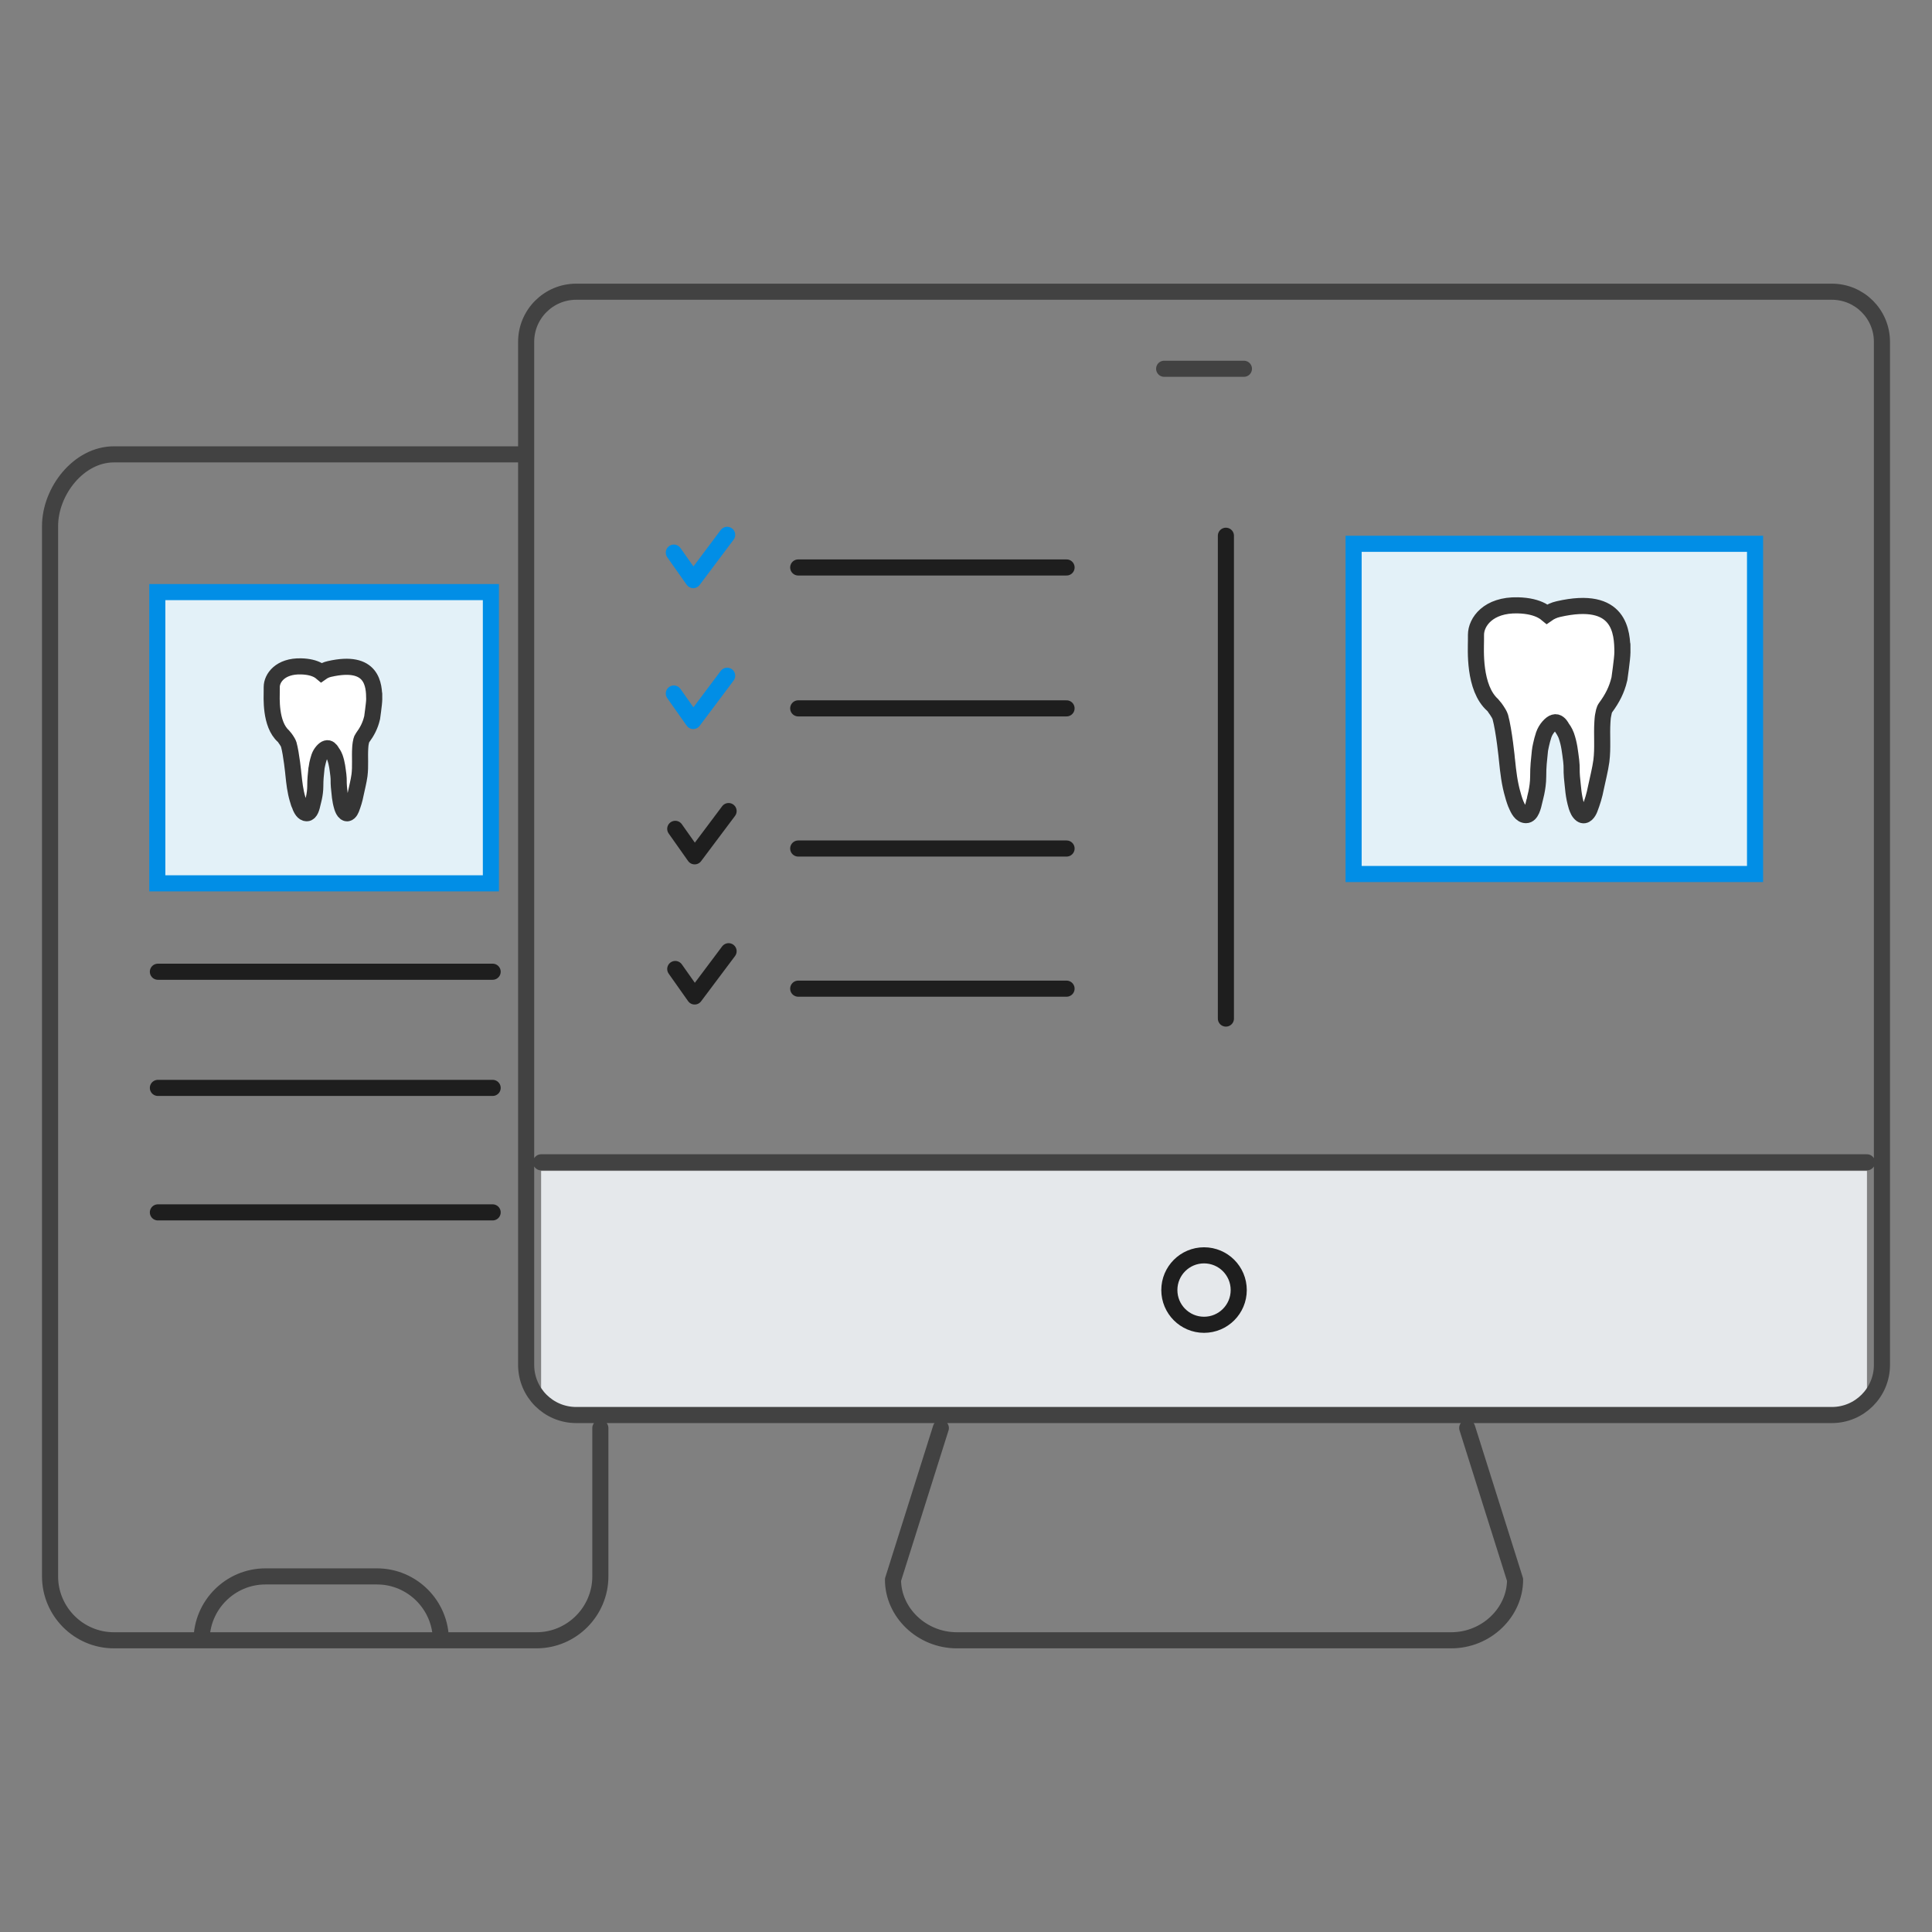 <?xml version="1.0" encoding="utf-8"?>
<!-- Generator: Adobe Illustrator 25.1.0, SVG Export Plug-In . SVG Version: 6.00 Build 0)  -->
<svg version="1.1" id="レイヤー_1" xmlns="http://www.w3.org/2000/svg" xmlns:xlink="http://www.w3.org/1999/xlink" x="0px"
	 y="0px" width="120px" height="120px" viewBox="0 0 120 120" enable-background="new 0 0 120 120" xml:space="preserve">
<rect x="0" y="0" width="120" height="120" fill="#808080" stroke="none"/>
<g>
	<g id="Icon_8_">
		<rect x="33.61" y="72.728" fill="#E5E8EB" width="82.351" height="14.801"/>
		<path id="_x31__10_" fill="none" stroke="#424242" stroke-linecap="round" stroke-linejoin="round" stroke-miterlimit="10" d="
			M32.68,84.777V21.232c0-1.719,1.393-3.113,3.11-3.113h77.991c1.718,0,3.11,1.394,3.11,3.113v63.545
			c0,1.719-1.393,3.113-3.11,3.113H35.79C34.072,87.89,32.68,86.496,32.68,84.777z M58.438,88.697l-2.972,9.422
			c0,2.027,1.783,3.762,3.963,3.762h30.712c2.18,0,3.963-1.734,3.963-3.762l-2.972-9.425 M72.308,22.905h4.954 M115.961,72.194
			H33.61 M27.382,101.881c0-2.182-1.783-3.967-3.963-3.967h-6.935c-2.18,0-3.963,1.785-3.963,3.967 M32.521,28.221H7.072
			c-2.18,0-3.963,2.28-3.963,4.461v65.231c0,2.182,1.783,3.968,3.963,3.968h5.449h14.861h5.944c2.18,0,3.963-1.787,3.963-3.968
			v-9.216"/>
		<path id="_x32__12_" fill="none" stroke="#1E1E1E" stroke-linecap="round" stroke-linejoin="round" stroke-miterlimit="10" d="
			M9.807,60.356h20.792 M30.599,75.303H9.807 M30.599,67.571H9.807 M76.143,33.276v29.989 M72.63,80.128
			c0,1.191,0.965,2.157,2.155,2.157s2.155-0.966,2.155-2.157c0-1.191-0.965-2.157-2.155-2.157S72.63,78.937,72.63,80.128z
			 M49.579,43.998h16.666 M66.246,52.703H49.579 M49.579,61.408h16.666 M41.941,51.481l1.205,1.707l2.108-2.811 M41.941,60.186
			l1.205,1.707l2.108-2.811 M66.246,35.246H49.579"/>
	</g>
	<path id="_x32__14_" fill="none" stroke="#018EE6" stroke-linecap="round" stroke-linejoin="round" stroke-miterlimit="10" d="
		M45.166,41.971l-2.108,2.811l-1.205-1.707 M45.166,33.22l-2.108,2.811l-1.205-1.707"/>
	<rect x="84.075" y="33.776" fill="#E3F1F8" stroke="#018EE6" stroke-miterlimit="10" width="24.934" height="20.51"/>
	<path id="Path_60_" fill="#FFFFFF" stroke="#353535" stroke-miterlimit="10" d="M100.771,40.503c0,0.425-0.194,1.674-0.194,1.687
		c-0.155,0.66-0.44,1.204-0.841,1.747c-0.116,0.155-0.129,0.337-0.168,0.518c-0.026,0.13-0.026,0.259-0.039,0.388
		c-0.052,0.816,0.039,1.605-0.065,2.421c-0.078,0.57-0.22,1.087-0.337,1.657c-0.09,0.479-0.22,0.893-0.388,1.333
		c-0.078,0.194-0.272,0.505-0.518,0.337c-0.168-0.129-0.233-0.311-0.298-0.492c-0.207-0.686-0.209-1.137-0.287-1.836
		c-0.039-0.44,0.005-0.568-0.046-1.009c-0.078-0.583-0.112-1.014-0.306-1.571c-0.065-0.194-0.276-0.513-0.289-0.526
		c-0.103-0.168-0.259-0.349-0.466-0.285c-0.194,0.052-0.513,0.38-0.647,0.777c-0.134,0.397-0.233,0.932-0.233,0.971
		c-0.065,0.634-0.109,0.97-0.109,1.604c0,0.768-0.231,1.461-0.231,1.513c-0.078,0.349-0.205,0.893-0.524,0.893
		c-0.319,0-0.485-0.362-0.602-0.621c-0.026-0.039-0.168-0.44-0.207-0.608c-0.22-0.738-0.298-1.45-0.375-2.2
		c0-0.033-0.181-1.825-0.414-2.667c-0.019-0.065-0.057-0.143-0.103-0.223c-0.136-0.237-0.342-0.497-0.363-0.515
		c-1.209-1.064-1.046-3.492-1.046-4.006l0.001-0.359c0-0.795,0.758-1.878,2.599-1.832c0.668,0.016,1.142,0.148,1.478,0.323
		c0.132,0.069,0.243,0.145,0.336,0.223c0.198-0.14,0.43-0.251,0.704-0.313C100.637,36.952,100.767,39.268,100.771,40.503
		C100.771,40.928,100.767,39.268,100.771,40.503z"/>
	<rect x="9.77" y="36.776" fill="#E3F1F8" stroke="#018EE6" stroke-miterlimit="10" width="20.72" height="18.089"/>
	<path id="Path_3_" fill="#FFFFFF" stroke="#353535" stroke-miterlimit="10" d="M23.243,43.421c0,0.297-0.136,1.172-0.136,1.181
		c-0.109,0.462-0.308,0.843-0.589,1.223c-0.081,0.109-0.091,0.236-0.118,0.362c-0.018,0.091-0.018,0.181-0.027,0.272
		c-0.036,0.571,0.027,1.124-0.045,1.695c-0.054,0.399-0.154,0.761-0.236,1.16c-0.063,0.335-0.154,0.625-0.272,0.933
		c-0.054,0.136-0.19,0.353-0.362,0.236c-0.118-0.091-0.163-0.218-0.208-0.344c-0.145-0.48-0.147-0.796-0.201-1.285
		c-0.027-0.308,0.004-0.398-0.032-0.706c-0.054-0.408-0.078-0.71-0.214-1.099c-0.045-0.136-0.193-0.359-0.202-0.369
		c-0.072-0.118-0.181-0.245-0.326-0.199c-0.136,0.036-0.359,0.266-0.453,0.544c-0.094,0.278-0.163,0.652-0.163,0.68
		c-0.045,0.444-0.076,0.679-0.076,1.123c0,0.538-0.162,1.023-0.162,1.059c-0.054,0.245-0.143,0.625-0.367,0.625
		c-0.223,0-0.34-0.254-0.421-0.435c-0.018-0.027-0.118-0.308-0.145-0.426c-0.154-0.517-0.208-1.015-0.263-1.54
		c0-0.023-0.127-1.278-0.29-1.867c-0.014-0.046-0.04-0.1-0.072-0.156c-0.095-0.166-0.24-0.348-0.254-0.361
		c-0.846-0.744-0.732-2.444-0.732-2.805l0.001-0.251c0-0.556,0.531-1.315,1.819-1.282c0.468,0.012,0.799,0.103,1.034,0.226
		c0.093,0.048,0.17,0.101,0.235,0.156c0.139-0.098,0.301-0.176,0.493-0.219C23.149,40.935,23.24,42.556,23.243,43.421
		C23.243,43.718,23.24,42.556,23.243,43.421z"/>
</g>
</svg>

